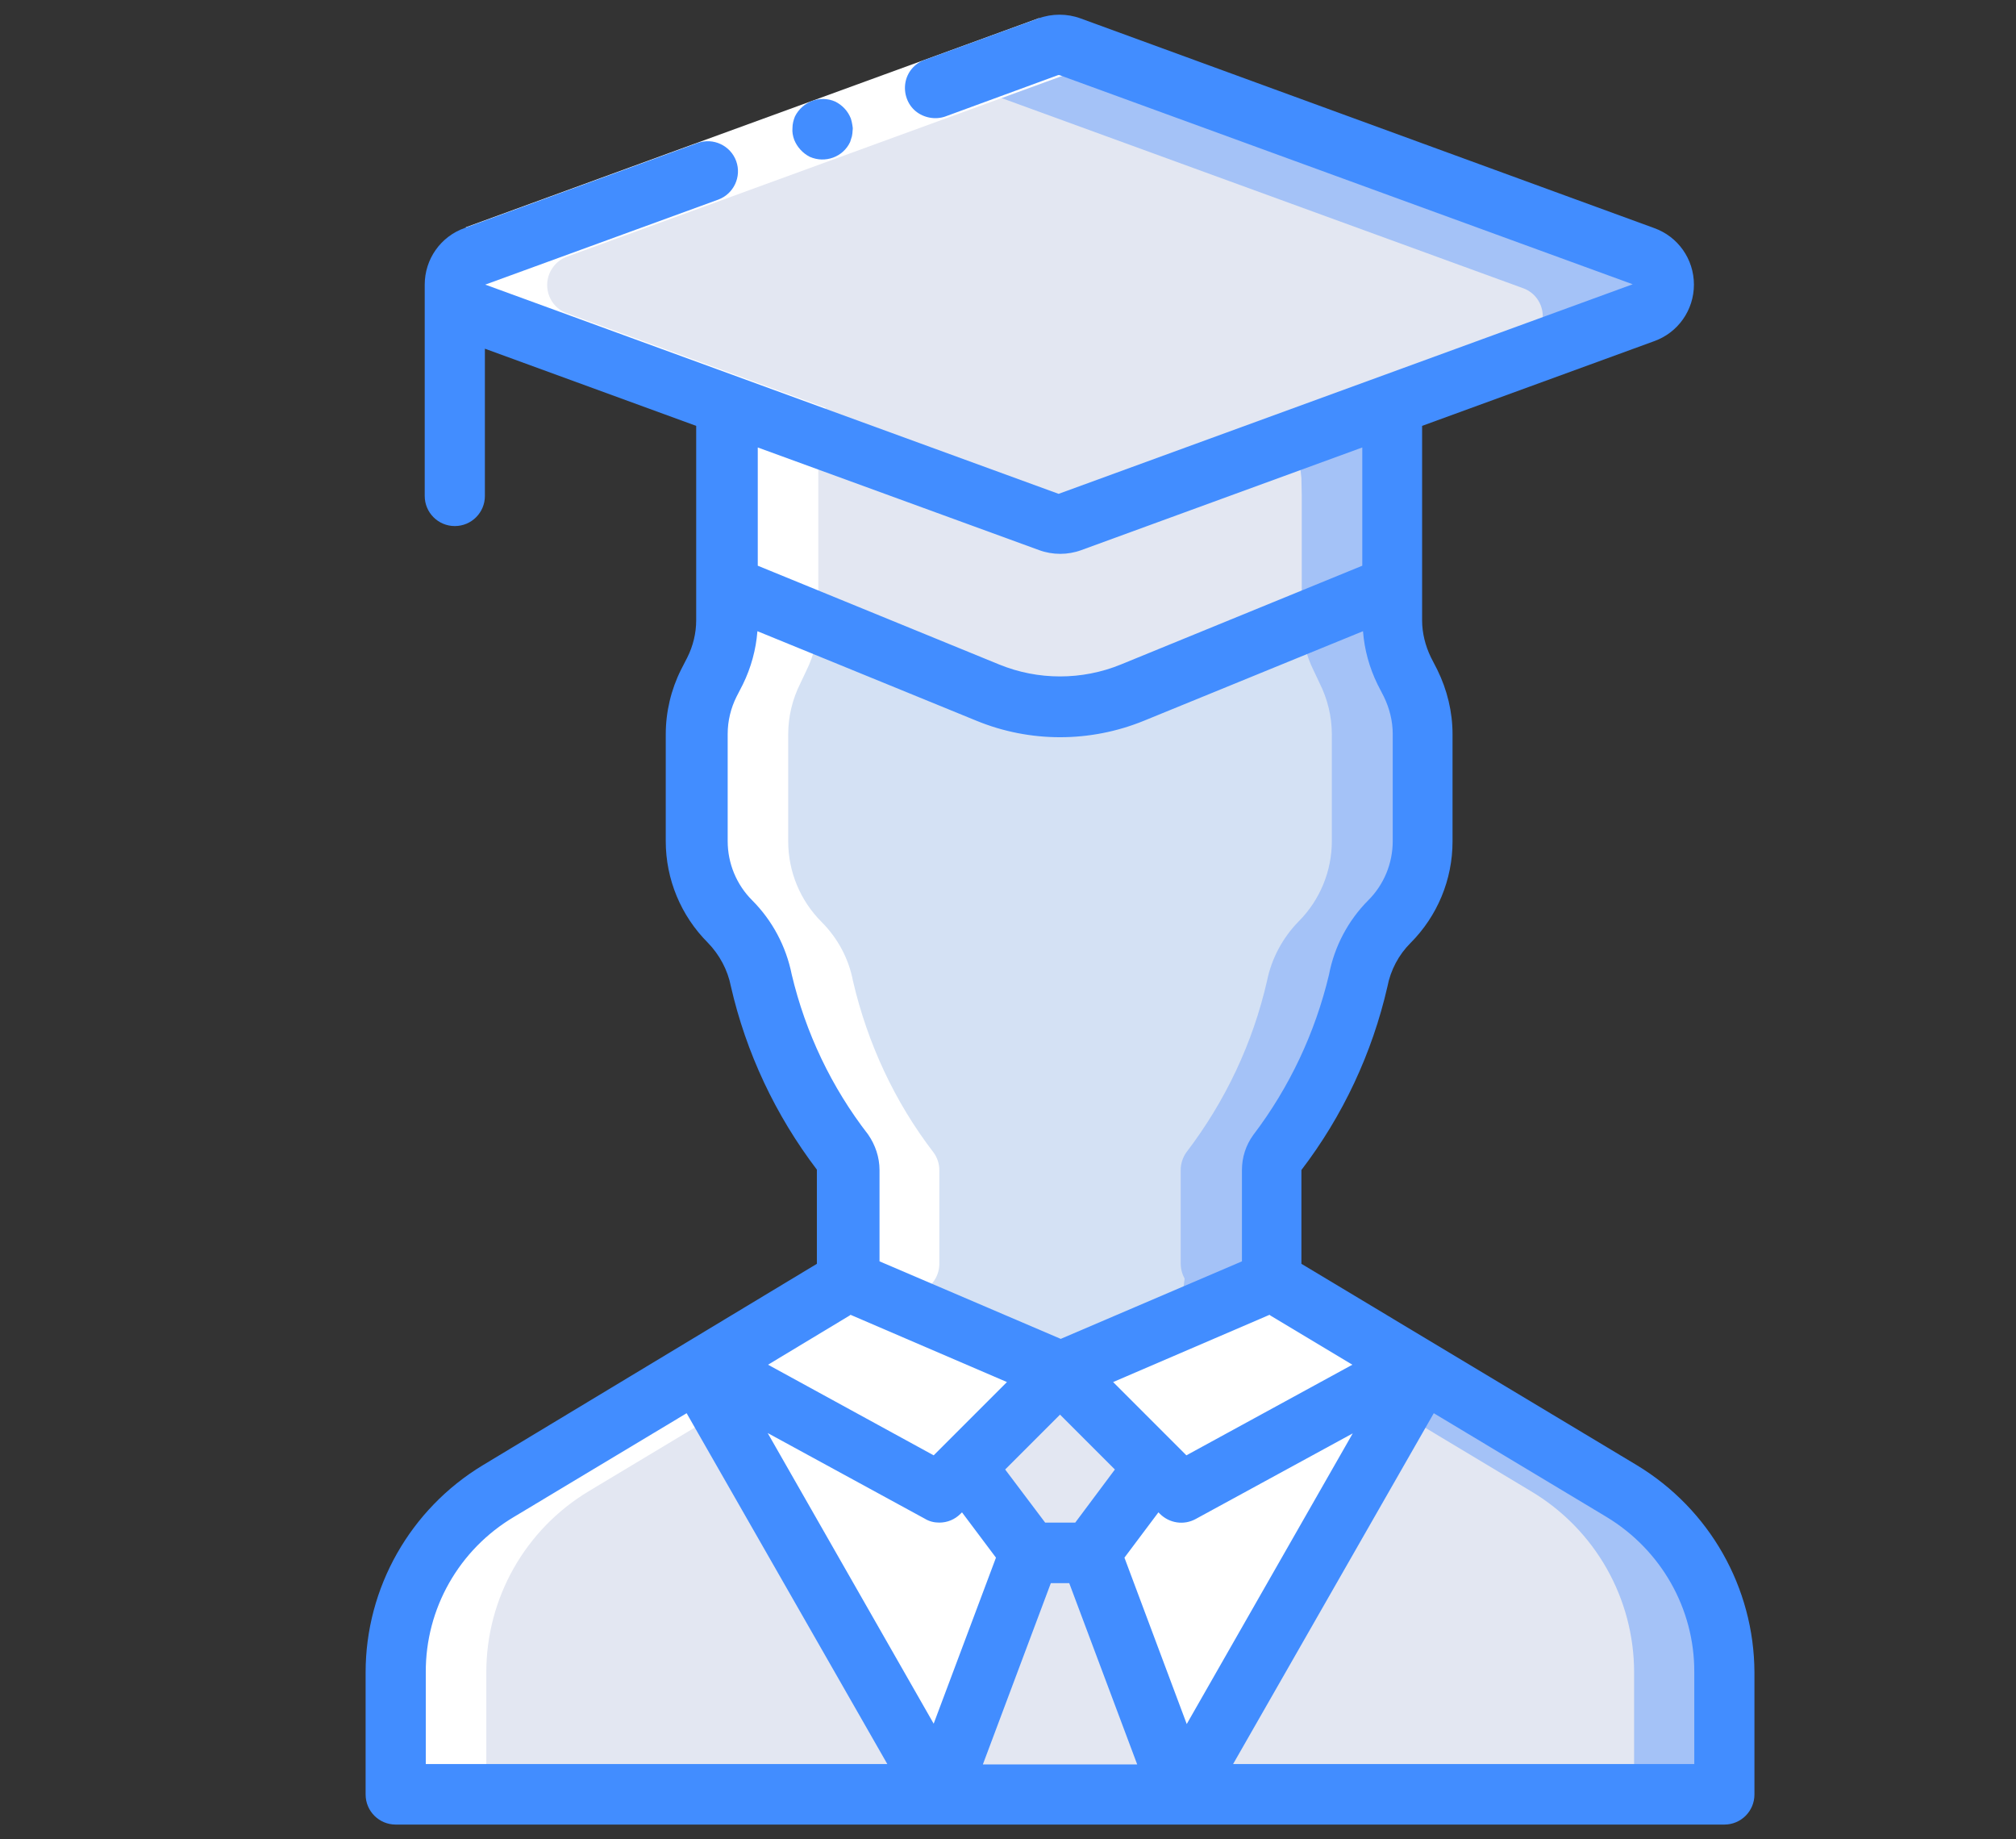 <?xml version="1.0" encoding="utf-8"?>
<!-- Generator: Adobe Illustrator 19.0.0, SVG Export Plug-In . SVG Version: 6.00 Build 0)  -->
<svg version="1.1" id="Layer_1" xmlns="http://www.w3.org/2000/svg" xmlns:xlink="http://www.w3.org/1999/xlink" x="0px" y="0px"
	 viewBox="-12 161.4 569.6 519.5" style="enable-background:new -12 161.4 569.6 519.5;" xml:space="preserve">
<rect x="-12" y="161.4" width="569.6" height="519.5" fill="#333333" stroke="none"/>
<style type="text/css">
	.st0{fill:#D4E1F4;}
	.st1{fill:#A4C2F7;}
	.st2{fill:#E3E7F2;}
	.st3{fill:#FFFFFF;}
	.st4{fill:#428DFF;}
</style>
<g>
	<g transform="translate(1 1)">
		<path class="st0" d="M388.9,375.4V398c0,8.5-3.4,16.7-9.4,22.7c-4.5,4.6-7.6,10.4-8.9,16.7c-4,17.6-11.8,34.1-22.8,48.5
			c-1,1.4-1.6,3.2-1.6,4.9v26.5c0,1.5,0.4,3,1.1,4.3l-1.1,9.1l-59.7,25.6l-12.8-5.5l-46.9-20.1l-1.1-9.1c0.8-1.3,1.1-2.8,1.1-4.3
			v-26.5c0-1.8-0.6-3.5-1.6-4.9c-11-14.3-18.7-30.9-22.8-48.5c-1.2-6.3-4.3-12.1-8.9-16.7c-6-6-9.4-14.2-9.4-22.7v-30.3
			c0-5,1.2-9.9,3.4-14.3l1.7-3.6c2.2-4.4,3.4-9.4,3.4-14.3v-43.6c0-1.8,0.1-3.5,0.2-5.2c0.1-0.6,0.1-1.2,0.2-1.8
			c0.2-1.9,0.5-3.8,0.9-5.5c0.2-1.4,0.5-2.6,0.8-3.9h0.1l0.5-2c0.5-1.7,1-3.3,1.6-4.9c0.1-0.3,0.3-0.6,0.3-0.9
			c0.7-1.8,1.5-3.6,2.2-5.3c0.1-0.1,0.2-0.2,0.2-0.3c0.9-1.8,1.9-3.6,2.9-5.3c2-3.4,4.3-6.7,7-9.6V247l0.4-0.4
			c1.1-1.4,2.4-2.6,3.7-3.8l2.3-2c0.9-0.9,2-1.7,2.9-2.5c0.9-0.6,1.5-1.2,2.4-1.8h0.1c1-0.8,2.1-1.5,3.2-2.1
			c0.9-0.6,1.8-1.1,2.6-1.6c1.1-0.7,2.2-1.2,3.3-1.8c1-0.5,2-0.9,2.9-1.4c1.2-0.5,2.4-0.9,3.6-1.5c0.2-0.1,0.4-0.2,0.6-0.3
			c0.3-0.1,0.5-0.2,0.9-0.3c0.4-0.2,0.9-0.3,1.5-0.5c1.8-0.6,3.6-1.1,5.4-1.5c0.5-0.2,1-0.3,1.5-0.3c0.3-0.1,0.6-0.1,0.9-0.2
			c0.4-0.1,0.9-0.2,1.4-0.3c0.8-0.1,1.5-0.3,2.3-0.3c0.9-0.1,1.7-0.3,2.6-0.3c1-0.1,2-0.2,3-0.3c1.5-0.1,2.8-0.2,4.3-0.2h51.2
			c1.8,0,3.6,0.1,5.3,0.3c0.6,0,1.1,0,1.7,0.1c0.1,0,0.2,0,0.3,0.1h0.3c0.7,0.2,1.5,0.3,2.2,0.3h0.3c0.4,0.1,0.7,0.2,1.1,0.2
			c0.3,0.1,0.6,0.2,0.9,0.2c0.7,0.1,1.5,0.2,2.2,0.4c0.2,0,0.3,0.1,0.5,0.1c0.3,0.1,0.7,0.2,0.9,0.3l1.3,0.3
			c1.1,0.3,2.1,0.6,3.2,0.9c1.1,0.3,2.1,0.7,3.2,1.1c1,0.3,2,0.7,3,1.1c0.3,0.2,0.8,0.3,1.2,0.6c0.5,0.3,1,0.4,1.5,0.7
			c0.2,0,0.3,0.1,0.4,0.2c0.2,0.1,0.4,0.2,0.5,0.3c0.1,0,0.2,0.1,0.3,0.2h0.1l0.5,0.3c0.9,0.4,1.9,1,2.7,1.5h0.1
			c0.4,0.3,0.8,0.4,1.2,0.7c0.1,0,0.2,0.1,0.3,0.2c0.3,0.2,0.5,0.4,0.8,0.6c0.1,0,0.2,0.1,0.3,0.2l0.8,0.5c0.8,0.5,1.6,1,2.4,1.6
			h0.1c0.9,0.6,1.5,1.2,2.4,1.8c0.9,0.8,2,1.6,2.9,2.5c0.4,0.4,0.9,0.8,1.4,1.2c0.1,0.2,0.3,0.3,0.5,0.4c0.2,0.2,0.3,0.3,0.4,0.4
			l0.9,0.9c0.5,0.6,1,1.2,1.6,1.8h0.1c0.2,0.1,0.3,0.3,0.4,0.5h0.1c0.2,0.1,0.3,0.3,0.4,0.5l0.1,0.1l0.4,0.4v0.1l5.6,28.3l0.6,3.2
			l9.5,47.9l1.1,5.7l3.5,17.9L388.9,375.4z"/>
		<g>
			<path class="st1" d="M273.7,550.9l12.8,5.5l59.7-25.6l1.1-9.1c-0.8-1.3-1.1-2.8-1.1-4.3v-26.5c0-1.8,0.6-3.5,1.6-4.9
				c11-14.3,18.7-30.9,22.8-48.5c1.2-6.3,4.3-12.1,8.9-16.7c6-6,9.4-14.2,9.4-22.7v-30.3c0-5-1.2-9.9-3.4-14.3l-1.7-3.6
				c-2.2-4.4-3.4-9.4-3.4-14.3v-43.6c0-18.1-7.2-35.5-20-48.3s-30.2-20-48.3-20h-25.6c18.1,0,35.5,7.2,48.3,20
				c12.8,12.8,20,30.2,20,48.3v43.6c0,5,1.2,9.9,3.4,14.3l1.7,3.6c2.2,4.4,3.4,9.4,3.4,14.3V398c0,8.5-3.4,16.7-9.4,22.7
				c-4.5,4.6-7.6,10.4-8.9,16.7c-4,17.6-11.8,34.1-22.8,48.5c-1,1.4-1.6,3.2-1.6,4.9v26.5c0,1.5,0.4,3,1.1,4.3l-1.1,9.1L273.7,550.9
				z"/>
			<path class="st1" d="M474.3,632.8v34.5H98.8v-34.5c0-21,11-40.4,29-51.2l56.3-33.8l2.7-1.6h199.3l2.7,1.6l56.3,33.8
				C463.3,592.4,474.3,611.9,474.3,632.8z"/>
		</g>
		<path class="st2" d="M448.7,632.8v34.5H98.8v-34.5c0-21,11-40.4,29-51.2l56.3-33.8l2.7-1.6h173.7l2.7,1.6l56.3,33.8
			C437.7,592.4,448.7,611.9,448.7,632.8z"/>
		<g>
			<path class="st3" d="M286.5,547.9L252.4,582l-65.5-35.8l35.8-21.5c1.3-0.7,2.3-1.8,3.1-3.1l1.1,0.6L286.5,547.9z"/>
			<path class="st3" d="M386.2,546.2L320.7,582l-34.1-34.1l59.7-25.6l1.1-0.6c0.7,1.3,1.8,2.3,3.1,3.1L386.2,546.2z"/>
		</g>
		<polygon class="st2" points="320.7,667.3 252.4,667.3 278,599.1 295.1,599.1 		"/>
		<polygon class="st3" points="278,599.1 252.4,667.3 184.1,547.9 186.9,546.2 252.4,582 259.7,574.6 		"/>
		<polygon class="st2" points="313.3,574.6 295.1,599.1 278,599.1 259.7,574.6 286.5,547.9 		"/>
		<polygon class="st3" points="388.9,547.9 320.7,667.3 295.1,599.1 313.3,574.6 320.7,582 386.2,546.2 		"/>
		<path class="st1" d="M380.4,291.9V326l-1.1,0.4l-24.4,10.1l-48,19.6c-4.2,1.7-8.7,2.9-13.2,3.4c-9.3,1.3-18.8,0.2-27.6-3.4
			L192.7,326v-34.1c0-1.8,0.1-3.5,0.2-5.2c0.1-0.6,0.1-1.2,0.2-1.8c0.2-1.9,0.5-3.8,0.9-5.5c0.3-1.4,0.5-2.6,0.9-3.9l0.5-2
			c0.5-1.7,1-3.3,1.6-4.9c0.1-0.3,0.3-0.6,0.3-0.9c0.7-1.8,1.5-3.6,2.2-5.3c0.1-0.1,0.2-0.2,0.2-0.3c0.9-1.8,1.9-3.6,2.9-5.3
			c2-3.4,4.4-6.7,7-9.6V247l0.4-0.4l1.1-1.1c0.9-0.9,1.7-1.9,2.6-2.7l2.3-2c0.9-0.9,2-1.7,2.9-2.5c0.9-0.6,1.5-1.2,2.4-1.8h0.1
			c1-0.8,2.1-1.5,3.2-2.1c0.8-0.6,1.7-1.1,2.6-1.5c0,0,0,0,0-0.1c0,0,0,0,0.1,0c1.1-0.7,2.2-1.2,3.3-1.8c1-0.5,2-0.9,2.9-1.4
			c1.2-0.5,2.4-0.9,3.6-1.5c0.2-0.1,0.4-0.2,0.6-0.3c0.3-0.1,0.5-0.2,0.9-0.3c0.4-0.2,0.9-0.3,1.5-0.5c1.3-0.4,2.6-0.8,3.9-1.1
			c0.5-0.1,1-0.2,1.5-0.4c0.5-0.2,1-0.3,1.5-0.3c0.3-0.1,0.6-0.1,0.9-0.2c0.4-0.1,0.9-0.2,1.4-0.3c0.8-0.1,1.5-0.3,2.3-0.3
			c0.9-0.1,1.7-0.3,2.6-0.3c1-0.1,2-0.2,3-0.3c1.5-0.1,2.8-0.2,4.3-0.2h51.2c1.8,0,3.6,0.1,5.3,0.3c0.7,0,1.3,0.1,2,0.2h0.3
			c0.7,0.2,1.5,0.3,2.2,0.3h0.3c0.4,0.1,0.7,0.2,1.1,0.2c0.3,0.1,0.6,0.2,0.9,0.2c0.7,0.1,1.5,0.2,2.2,0.4c0.2,0,0.3,0.1,0.5,0.1
			c0.3,0.1,0.7,0.2,0.9,0.3c0.5,0.2,1,0.3,1.5,0.4c1.4,0.3,2.6,0.7,3.9,1.1c0.8,0.2,1.6,0.5,2.3,0.8c0.2,0.1,0.4,0.2,0.6,0.3
			c0.2,0.1,0.3,0.1,0.4,0.2c1,0.4,2.1,0.9,3.2,1.3c0.5,0.3,1,0.4,1.5,0.7c0.3,0.2,0.6,0.4,0.9,0.5c0.1,0,0.2,0.1,0.3,0.2h0.1
			l0.5,0.3c0.9,0.4,1.9,1,2.7,1.5h0.1c0.4,0.3,0.8,0.4,1.2,0.7c0.3,0.3,0.8,0.5,1.1,0.8c0.1,0,0.2,0.1,0.3,0.2l0.8,0.5
			c0.8,0.5,1.6,1,2.4,1.6h0.1c0.9,0.6,1.5,1.2,2.4,1.8c0.9,0.8,2,1.6,2.9,2.5c0.4,0.4,0.9,0.8,1.4,1.2c0.1,0.2,0.3,0.3,0.5,0.4
			c0.2,0.2,0.3,0.3,0.4,0.4l0.9,0.9c0.5,0.6,1,1.2,1.6,1.8l0.5,0.5l0.5,0.5l0.1,0.1l0.4,0.4v0.1c2.6,3,5,6.2,7,9.6
			c1,1.7,2,3.5,2.9,5.3c0,0.1,0.1,0.2,0.2,0.3c0.8,1.7,1.5,3.5,2.2,5.3c0.1,0.3,0.3,0.6,0.3,0.9c0.4,1.3,0.9,2.6,1.3,3.9
			c0.1,0.3,0.3,0.7,0.3,1l0.5,2c0.3,1.3,0.6,2.6,0.9,3.9c0.3,1.8,0.7,3.7,0.9,5.5c0.1,0.6,0.1,1.2,0.2,1.8
			C380.3,288.4,380.4,290.1,380.4,291.9z"/>
		<path class="st2" d="M354.8,300.4v34.1l-1.1,0.4L329.3,345l-35.6,14.5c-9.3,1.3-18.8,0.2-27.6-3.4L192.7,326v-34.1
			c0-1.8,0.1-3.5,0.2-5.2c0.1-0.6,0.1-1.2,0.2-1.8c0.2-1.9,0.5-3.8,0.9-5.5c0.3-1.4,0.5-2.6,0.9-3.9l0.5-2c0.5-1.7,1-3.3,1.6-4.9
			c0.1-0.3,0.3-0.6,0.3-0.9c0.7-1.8,1.5-3.6,2.2-5.3c0.1-0.1,0.2-0.2,0.2-0.3c0.9-1.8,1.9-3.6,2.9-5.3c2-3.4,4.4-6.7,7-9.6V247
			l0.4-0.4l1.1-1.1c0.9-0.9,1.7-1.9,2.6-2.7l2.3-2c0.9-0.9,2-1.7,2.9-2.5c0.9-0.6,1.5-1.2,2.4-1.8h0.1c1-0.8,2.1-1.5,3.2-2.1
			c0.8-0.6,1.7-1.1,2.6-1.5c0.4-0.1,0.7-0.2,1.1-0.2c1-0.1,2-0.2,3-0.3c1.5-0.1,2.8-0.2,4.3-0.2h51.2c1.8,0,3.6,0.1,5.3,0.3
			c0.7,0,1.3,0.1,2,0.2h0.3c0.7,0.2,1.5,0.3,2.2,0.3h0.3c0.4,0.1,0.7,0.2,1.1,0.2c0.3,0.1,0.6,0.2,0.9,0.2c0.7,0.1,1.5,0.2,2.2,0.4
			c0.2,0,0.3,0.1,0.5,0.1c0.3,0.1,0.7,0.2,0.9,0.3c0.5,0.2,1,0.3,1.5,0.4c1.4,0.3,2.6,0.7,3.9,1.1c0.8,0.2,1.6,0.5,2.3,0.8
			c0.2,0.1,0.4,0.2,0.6,0.3c0.2,0.1,0.3,0.1,0.4,0.2c1,0.4,2.1,0.9,3.2,1.3c0.5,0.3,1,0.4,1.5,0.7c0.3,0.2,0.6,0.4,0.9,0.5
			c0.1,0,0.2,0.1,0.3,0.2h0.1l0.5,0.3c0.9,0.4,1.9,1,2.7,1.5h0.1c0.4,0.3,0.8,0.4,1.2,0.7c0.3,0.3,0.8,0.5,1.1,0.8
			c0.1,0,0.2,0.1,0.3,0.2l0.8,0.5c0.8,0.5,1.6,1,2.4,1.6h0.1c0.9,0.6,1.5,1.2,2.4,1.8c0.9,0.8,2,1.6,2.9,2.5
			c0.4,0.4,0.9,0.8,1.4,1.2c0.1,0.2,0.3,0.3,0.5,0.4c0.2,0.2,0.3,0.3,0.4,0.4l0.9,0.9c0.5,0.6,1,1.2,1.6,1.8l0.5,0.5l0.5,0.5
			l0.1,0.1l0.4,0.4v0.1c2.6,3,5,6.2,7,9.6c1,1.7,2,3.5,2.9,5.3c0,0.1,0.1,0.2,0.2,0.3c0.8,1.7,1.5,3.5,2.2,5.3
			c0.1,0.3,0.3,0.6,0.3,0.9c0.4,1.3,0.9,2.6,1.3,3.9c0.1,0.3,0.3,0.7,0.3,1l0.5,2c0.3,1.3,0.6,2.6,0.9,3.9c0.3,1.8,0.7,3.7,0.9,5.5
			c0.1,0.6,0.1,1.2,0.2,1.8C354.7,296.9,354.8,298.6,354.8,300.4z"/>
		<path class="st1" d="M451.6,248.7l-73.1,26.7h-0.1l-8.5,3.2l-15.4,5.6l-64.9,23.6c-1.9,0.7-4,0.7-6,0l-1.6-0.6l-87.2-31.8h-0.1
			l-73.1-26.7c-3.4-1.2-5.6-4.4-5.6-8c0-3.6,2.3-6.8,5.6-8l135.4-49.4l26.6-9.7c1.9-0.7,4-0.7,6,0l162,59.1c3.4,1.2,5.6,4.4,5.6,8
			S455,247.5,451.6,248.7z"/>
		<path class="st2" d="M417.4,257.7l-39.9,14.6h-0.1l-8.3,3.1l-15.3,5.5l-72,26.3l-87.2-31.8h-0.1l-73.1-26.7
			c-3.4-1.2-5.6-4.4-5.6-8c0-3.6,2.3-6.8,5.6-8l135.4-49.4l160.5,58.5c3.4,1.2,5.6,4.4,5.6,8C423.1,253.3,420.8,256.5,417.4,257.7z"
			/>
		<path class="st3" d="M124.4,632.8c0-21,11-40.4,29-51.2l56.3-33.8l2.7-1.6l35.8-21.5c2.6-1.5,4.2-4.3,4.2-7.3v-26.5
			c0-1.8-0.6-3.5-1.6-4.9c-11-14.3-18.7-30.9-22.8-48.5c-1.2-6.3-4.3-12.1-8.9-16.7c-6-6-9.4-14.2-9.4-22.7v-30.3
			c0-5,1.2-9.9,3.4-14.3l1.7-3.6c2.2-4.4,3.4-9.4,3.4-14.3v-43.6c0-1.8,0.1-3.5,0.2-5.2c0.1-0.6,0.1-1.2,0.2-1.8
			c0.2-1.9,0.5-3.8,0.9-5.5c0.2-1.4,0.5-2.6,0.8-3.9l-73.1-26.7c-3.4-1.2-5.6-4.4-5.6-8c0-3.6,2.3-6.8,5.6-8l135.4-49.4l16.8-6.1
			l-9.8-3.6c-1.9-0.7-4-0.7-6,0l-26.6,9.7l-135.4,49.4c-3.4,1.2-5.6,4.4-5.6,8s2.3,6.8,5.6,8l73.1,26.7c-0.3,1.3-0.6,2.6-0.8,3.9
			c-0.3,1.8-0.7,3.7-0.9,5.5c-0.1,0.6-0.1,1.2-0.2,1.8c-0.1,1.7-0.2,3.4-0.2,5.2v43.6c0,5-1.2,9.9-3.4,14.3l-1.7,3.6
			c-2.2,4.4-3.4,9.4-3.4,14.3V398c0,8.5,3.4,16.7,9.4,22.7c4.5,4.6,7.6,10.4,8.9,16.7c4,17.6,11.8,34.1,22.8,48.5
			c1,1.4,1.6,3.2,1.6,4.9v26.5c0,3-1.6,5.8-4.2,7.3l-35.8,21.5l-2.7,1.6l-56.3,33.8c-18,10.8-29,30.2-29,51.2v34.5h25.6L124.4,632.8
			L124.4,632.8z"/>
	</g>
	<g>
		<polygon class="st3" points="287.4,182.5 183.2,220.6 125.5,241.7 119.6,225.6 177.4,204.5 281.6,166.5 		"/>
		<g>
			<path class="st4" d="M124.4,575.3c-20.5,12.4-33.1,34.6-33.1,58.5v34.5c0,4.7,3.8,8.5,8.5,8.5h153.6l0,0l0,0h68.2l0,0l0,0h153.6
				c4.7,0,8.5-3.8,8.5-8.5v-34.5c-0.1-24-12.7-46.1-33.2-58.5l-94.8-56.9l0-26.5c11.7-15.3,20-33,24.3-51.8c0.9-4.7,3.2-9,6.5-12.3
				c7.6-7.6,11.9-17.9,11.9-28.7v-30.3c0-6.3-1.5-12.5-4.3-18.2l-1.8-3.5c-1.6-3.3-2.5-6.9-2.5-10.5v-54.9l65.5-23.9
				c6.8-2.4,11.3-8.8,11.3-16c0-7.2-4.5-13.6-11.3-16l-162-59.2c-3.8-1.4-8.1-1.4-11.9,0l0,0l-32.1,11.7c-2.9,1-5,3.5-5.5,6.5
				c-0.5,3,0.6,6.1,2.9,8s5.6,2.5,8.4,1.5l31.9-11.7c0.1,0,0.2,0,0.3,0l162,59.1l-162.2,59.2l-162-59.1l0,0l65.8-24
				c4.4-1.6,6.7-6.5,5.1-10.9s-6.5-6.7-10.9-5.1l-65.8,24l0,0c-6.8,2.4-11.3,8.8-11.3,16v59.7c0,4.7,3.8,8.5,8.5,8.5
				s8.5-3.8,8.5-8.5v-41.6l59.7,21.8v54.9c0,3.7-0.9,7.3-2.5,10.5l-1.8,3.5c-2.8,5.6-4.3,11.9-4.3,18.2V399
				c0,10.8,4.3,21.1,11.9,28.7c3.3,3.4,5.6,7.7,6.5,12.3c4.3,18.8,12.6,36.4,24.3,51.8l0,26.6L124.4,575.3z M227.9,533.1
				c0.2-0.1,0.3-0.2,0.4-0.3l44.2,19l-20.7,20.7L205,546.9L227.9,533.1z M346.7,532.8c0.1,0.1,0.2,0.2,0.4,0.3l23,13.8l-46.9,25.6
				l-20.7-20.7L346.7,532.8z M291.8,591.5h-8.5L272,576.5l15.5-15.5l15.5,15.5L291.8,591.5z M253.4,591.5c2.3,0,4.4-0.9,6-2.5
				l0.4-0.4l9.6,12.8l-17.6,46.9l-46.9-82.1l44.4,24.2C250.6,591.2,252,591.5,253.4,591.5z M284.9,608.6h5.2l19.2,51.2h-43.6
				L284.9,608.6z M305.7,601.4l9.6-12.8l0.4,0.4c2.7,2.7,6.8,3.3,10.1,1.5l44.4-24.2l-46.9,82.1L305.7,601.4z M108.3,633.8
				c-0.1-18,9.4-34.7,24.9-43.9l48.8-29.3l56.7,99.1H108.3L108.3,633.8z M466.7,633.8v25.9H336.4l56.7-99.1l48.8,29.3
				C457.3,599.2,466.8,615.8,466.7,633.8z M281.6,316.8c3.8,1.4,8.1,1.4,11.9,0l79.4-29v33.4l-68.2,27.9c-11,4.5-23.4,4.5-34.4,0
				l-68.2-27.9v-33.4L281.6,316.8z M211.7,436.7c-1.6-8-5.5-15.3-11.2-21c-4.4-4.4-6.9-10.4-6.9-16.7v-30.3c0-3.7,0.9-7.3,2.5-10.5
				l1.8-3.5c2.3-4.7,3.7-9.8,4.1-15l61.9,25.3c15.1,6.2,32.1,6.2,47.3,0l61.9-25.3c0.4,5.2,1.8,10.3,4.1,15l1.8,3.5
				c1.6,3.3,2.5,6.9,2.5,10.5V399c0,6.3-2.5,12.3-6.9,16.7c-5.7,5.7-9.6,13.1-11.1,21c-3.9,16.4-11.2,31.9-21.4,45.3
				c-2.1,2.9-3.2,6.3-3.2,9.9v25.8l-51.2,21.9l-51.2-21.9v-25.8c0-3.6-1.2-7.1-3.2-10C222.9,468.5,215.6,453.1,211.7,436.7
				L211.7,436.7z"/>
			<path class="st4" d="M216.8,205.7c4.3,1.9,9.4,0.1,11.4-4.2l0.5-1.6c0.1-0.6,0.2-1.1,0.2-1.7c0.1-0.5,0-1.1-0.1-1.6
				c-0.1-0.6-0.2-1.1-0.4-1.7c-0.8-2.1-2.4-3.8-4.4-4.8c-4.3-1.9-9.3,0-11.4,4.2c-0.4,1-0.7,2.1-0.7,3.3c-0.1,1.1,0.1,2.2,0.5,3.3
				C213.2,202.9,214.8,204.7,216.8,205.7z"/>
		</g>
	</g>
</g>
</svg>
